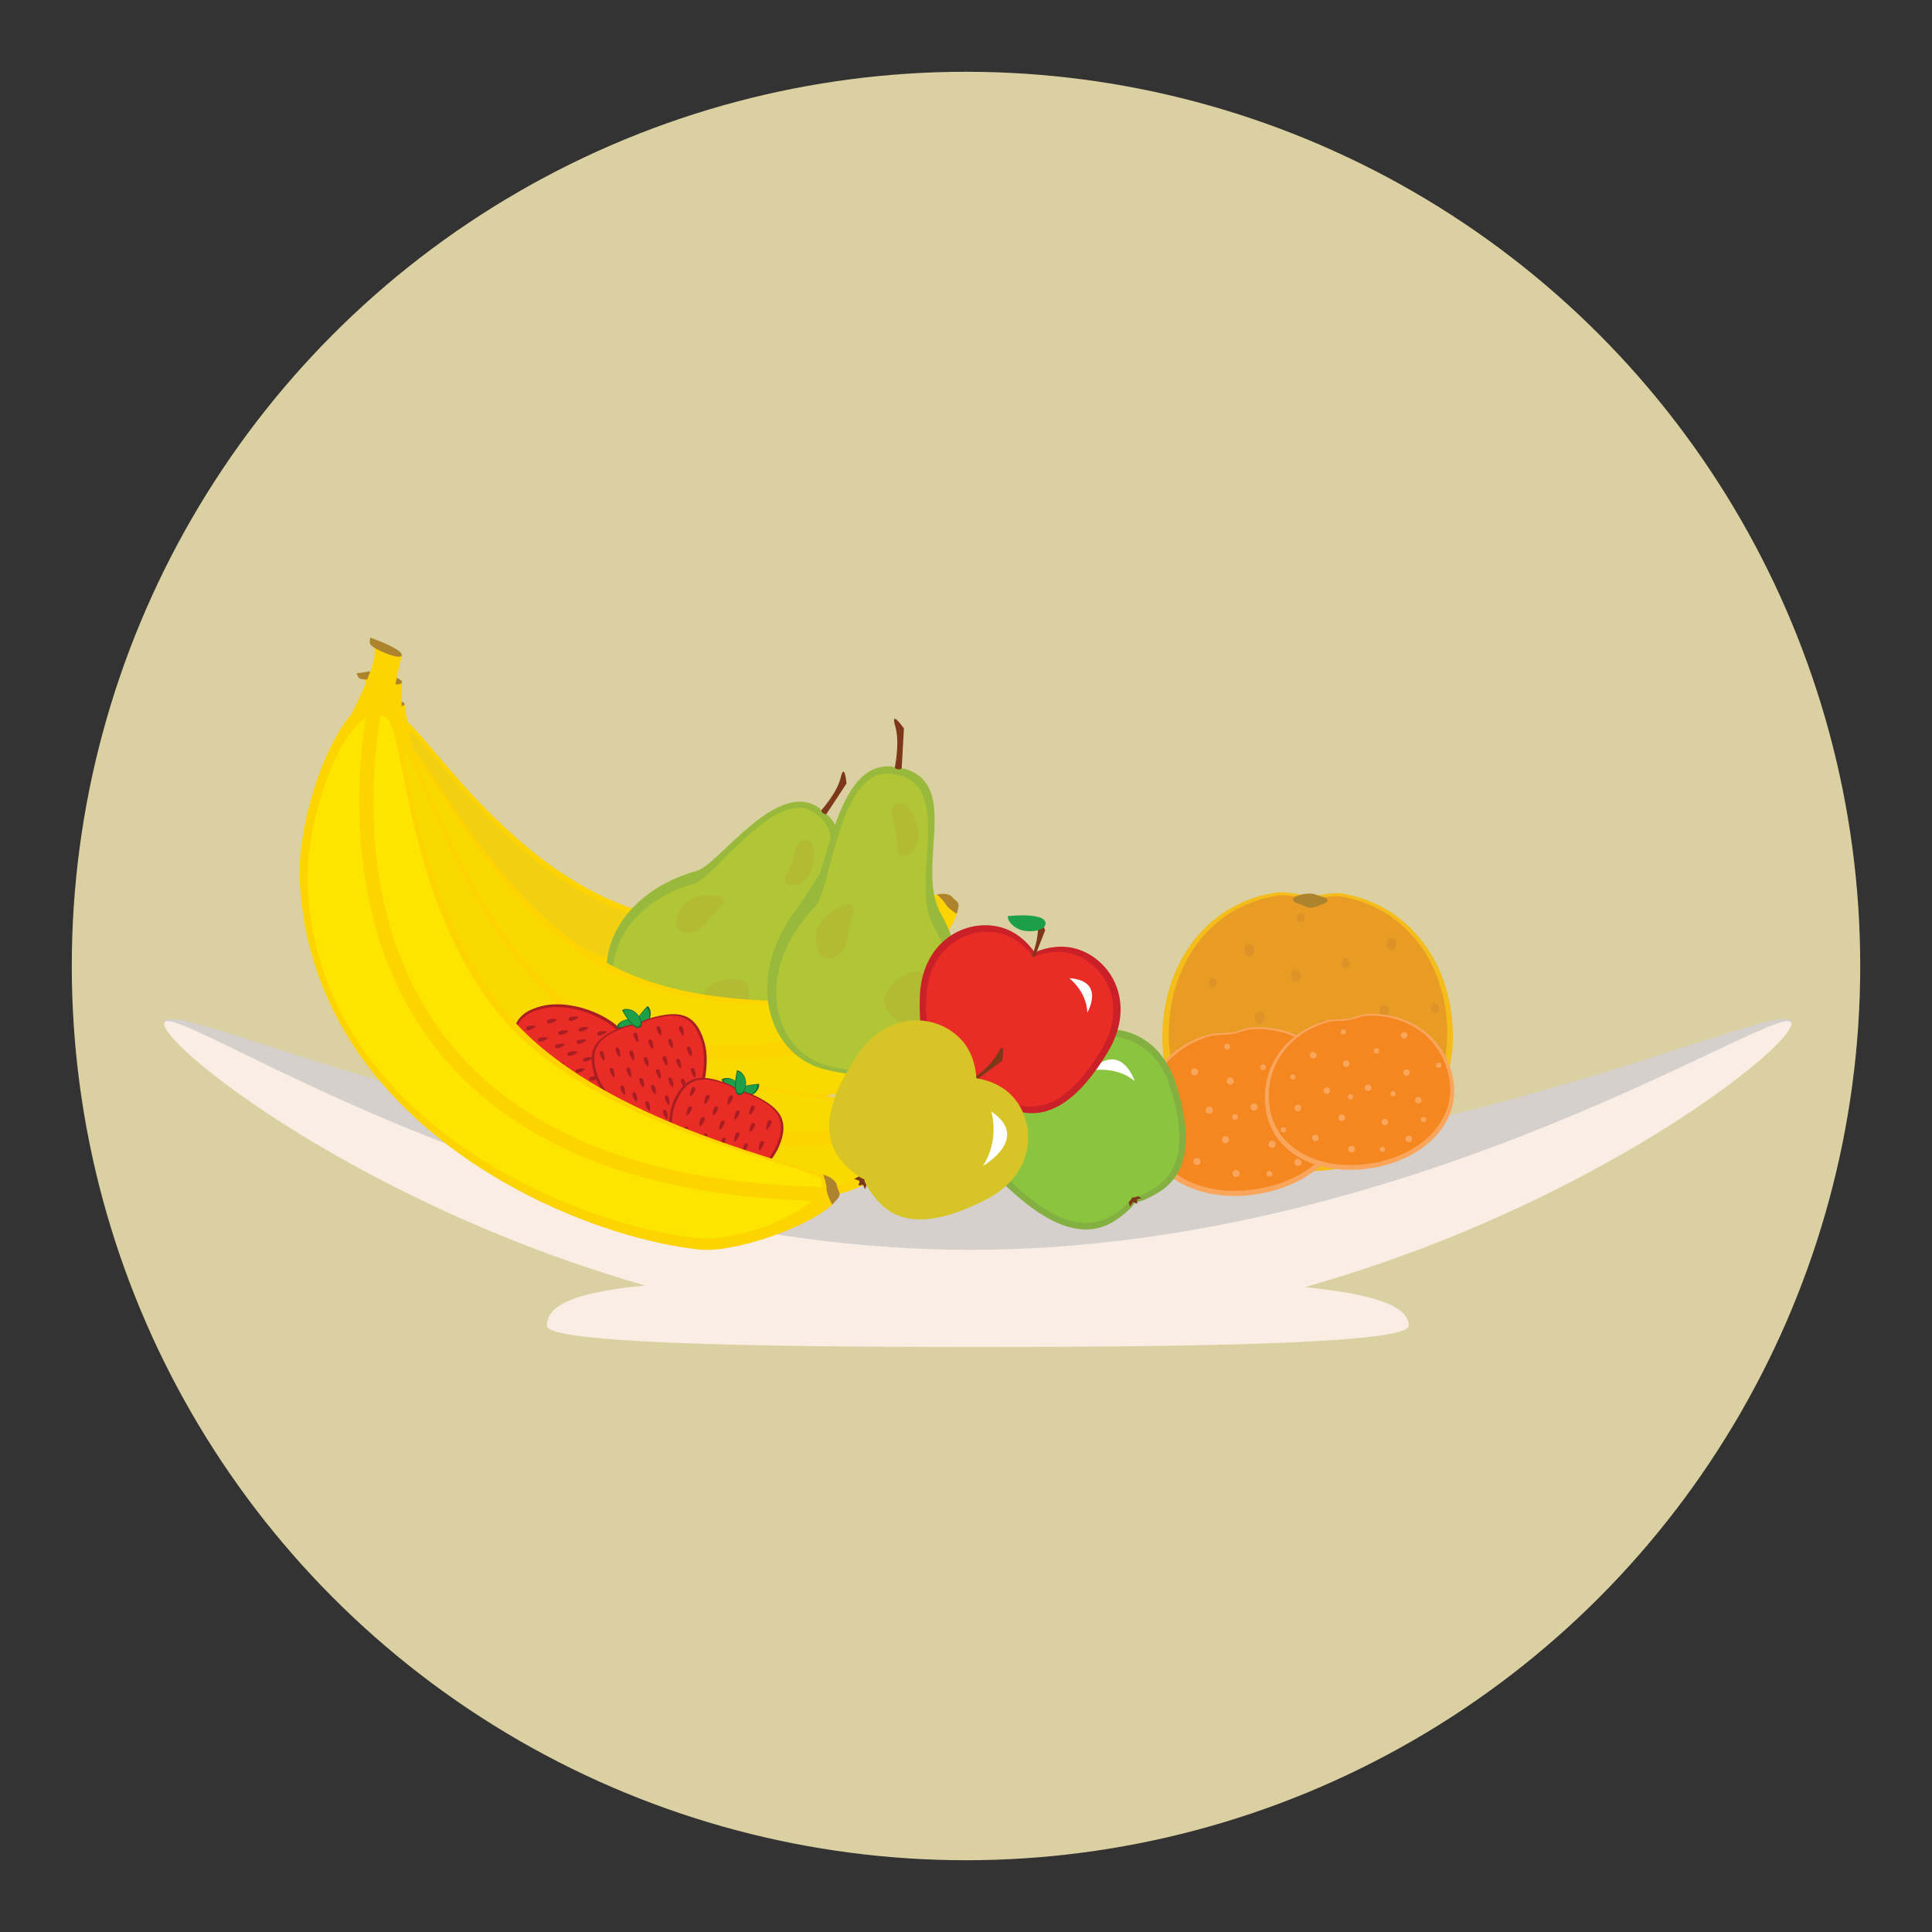 <?xml version="1.0" encoding="utf-8"?>
<!-- Generator: Adobe Illustrator 16.0.0, SVG Export Plug-In . SVG Version: 6.00 Build 0)  -->
<!DOCTYPE svg PUBLIC "-//W3C//DTD SVG 1.1//EN" "http://www.w3.org/Graphics/SVG/1.1/DTD/svg11.dtd">
<svg version="1.1" id="Layer_1" xmlns="http://www.w3.org/2000/svg" xmlns:xlink="http://www.w3.org/1999/xlink" x="0px" y="0px"
	 width="136.833px" height="136.833px" viewBox="0 0 136.833 136.833" style="enable-background:new 0 0 136.833 136.833;"
	 xml:space="preserve">
<rect x="0" y="0" width="136.833" height="136.833" fill="#333333" stroke="none"/>
<style type="text/css">
<![CDATA[
	.st0{fill:#7A430B;}
	.st1{fill:#AA9A83;}
	.st2{fill:#AC4736;}
	.st3{fill:#499544;}
	.st4{fill:#7D3719;}
	.st5{fill:#AD842D;}
	.st6{fill:#AE8032;}
	.st7{fill:#AF5E27;}
	.st8{fill:#E0A925;}
	.st9{fill:#E0E0E0;}
	.st10{fill:#E1544A;}
	.st11{fill:#E1B623;}
	.st12{fill:#E37926;}
	.st13{fill:#E3DFC6;}
	.st14{fill:#E3E4E5;}
	.st15{fill:#E48225;}
	.st16{fill:#E4C88F;}
	.st17{fill:#E54526;}
	.st18{fill:#E55126;}
	.st19{fill:#4ABC96;}
	.st20{fill:#E5DBCF;}
	.st21{fill:#184166;}
	.st22{fill:#196935;}
	.st23{fill:#4D8741;}
	.st24{fill:#E89C23;}
	.st25{fill:#E8DADD;}
	.st26{fill:#E8EAEB;}
	.st27{fill:#E92C25;}
	.st28{fill:#E9683B;}
	.st29{fill:#E98F23;}
	.st30{fill:#E99323;}
	.st31{fill:#E9B14D;}
	.st32{fill:#E9D8CB;}
	.st33{fill:#E9EEEE;}
	.st34{fill:#B1C635;}
	.st35{fill:#B21F24;}
	.st36{opacity:0.25;}
	.st37{fill:#83B041;}
	.st38{fill:#846A35;}
	.st39{fill:#B3BB35;}
	.st40{fill:#85983A;}
	.st41{fill:#864F4F;}
	.st42{fill:#EA9F3C;}
	.st43{fill:#EAAE7A;}
	.st44{fill:#EAD760;}
	.st45{fill:#B73535;}
	.st46{fill:#B7567D;}
	.st47{fill:#B79051;}
	.st48{fill:#EB7623;}
	.st49{fill:#EB8123;}
	.st50{fill:#EB9682;}
	.st51{fill:#EB9C22;}
	.st52{fill:#1D9E49;}
	.st53{fill:#B88B3B;}
	.st54{fill:#B88C33;}
	.st55{fill:#EC1C24;}
	.st56{fill:#EC2224;}
	.st57{fill:#ECDE7A;}
	.st58{fill:#EDC92C;}
	.st59{fill:#EDEDED;}
	.st60{fill:#EEB760;}
	.st61{fill:#EEE26F;}
	.st62{fill:#EFCF8A;}
	.st63{fill:#EFCFA7;}
	.st64{fill:#EFEFEF;}
	.st65{fill:#EFF2F1;}
	.st66{fill:#543D18;}
	.st67{fill:#568D4D;}
	.st68{fill:#8B5122;}
	.st69{fill:#8BC53F;}
	.st70{fill:#BB6828;}
	.st71{fill:#BB9E70;}
	.st72{fill:#BDDA83;}
	.st73{fill:#BE6328;}
	.st74{fill:#8F8547;}
	.st75{fill:#F0A91E;}
	.st76{fill:#F0B234;}
	.st77{fill:#F1CE6A;}
	.st78{fill:#F1CF13;}
	.st79{fill:#F1E2A3;}
	.st80{fill:#F2BA2C;}
	.st81{fill:#F2CF3B;}
	.st82{fill:#F2E78A;}
	.st83{fill:#F2ECC6;}
	.st84{fill:#F37C2A;}
	.st85{fill:#F3B022;}
	.st86{fill:#F3C121;}
	.st87{fill:#F3C480;}
	.st88{fill:#F3E4CE;}
	.st89{fill:#F4BD1C;}
	.st90{fill:#F4CE9D;}
	.st91{fill:#264E6E;}
	.st92{fill:#F58721;}
	.st93{fill:#F5D1AF;}
	.st94{fill:#F5E11C;}
	.st95{fill:#F69220;}
	.st96{fill:#F6E6E8;}
	.st97{fill:#5C2A2A;}
	.st98{fill:#F7991F;}
	.st99{fill:#F7CC55;}
	.st100{fill:#F7E8DD;}
	.st101{fill:#F8DA02;}
	.st102{fill:#F8E37F;}
	.st103{fill:#F8F0E9;}
	.st104{fill:#F9A65C;}
	.st105{fill:#F9C74F;}
	.st106{fill:#F9C900;}
	.st107{fill:#F9CE82;}
	.st108{fill:#F9ECE0;}
	.st109{fill:#F9ECE4;}
	.st110{fill:#F9EDE4;}
	.st111{clip-path:url(#SVGID_2_);}
	.st112{clip-path:url(#SVGID_4_);}
	.st113{clip-path:url(#SVGID_6_);}
	.st114{clip-path:url(#SVGID_8_);}
	.st115{fill:#C13B3B;}
	.st116{fill:#C16028;}
	.st117{fill:#925A25;}
	.st118{fill:#C35328;}
	.st119{fill:#C42126;}
	.st120{fill:#952E25;}
	.st121{fill:#C4BEBA;}
	.st122{fill:#95C83D;}
	.st123{fill:#C6C3C2;}
	.st124{fill:#2CAEA1;}
	.st125{fill:#989897;}
	.st126{fill:#99B93C;}
	.st127{fill:#C9C9C9;}
	.st128{fill:#FDD300;}
	.st129{fill:#FDD600;}
	.st130{fill:#FDD842;}
	.st131{fill:#FDE500;}
	.st132{opacity:0.5;}
	.st133{opacity:0.6;}
	.st134{opacity:0.8;}
	.st135{fill:#FFDD4D;}
	.st136{fill:#FFEFAE;}
	.st137{fill:#FFFBF8;}
	.st138{fill:#FFFFFF;}
	.st139{fill:#CA2027;}
	.st140{fill:#CB7129;}
	.st141{fill:#CC3828;}
	.st142{fill:#9E4F23;}
	.st143{fill:#CECFD0;}
	.st144{fill:#CF4827;}
	.st145{fill:#39617D;}
	.st146{fill:#D1BAC0;}
	.st147{fill:#034F6D;}
	.st148{fill:#D2AE73;}
	.st149{fill:#D2B676;}
	.st150{fill:#D62127;}
	.st151{fill:#D62427;}
	.st152{fill:#D6AC60;}
	.st153{fill:#D6D0CC;}
	.st154{fill:#D7C527;}
	.st155{fill:#D7D7D7;}
	.st156{fill:#702313;}
	.st157{clip-path:url(#SVGID_10_);}
	.st158{clip-path:url(#SVGID_12_);}
	.st159{clip-path:url(#SVGID_14_);}
	.st160{clip-path:url(#SVGID_16_);}
	.st161{fill:#A31E22;}
	.st162{fill:#A46A28;}
	.st163{fill:#76692A;}
	.st164{fill:#DA1F26;}
	.st165{fill:#DB2F2C;}
	.st166{fill:#DBD0A1;}
	.st167{fill:#DBDDDC;}
	.st168{fill:#A81E22;}
	.st169{fill:#796027;}
	.st170{fill:#DC965F;}
	.st171{fill:#DD9328;}
	.st172{fill:#DD9454;}
	.st173{fill:#DDC97D;}
	.st174{fill:#DDDFE0;}
	.st175{fill:#DDE077;}
	.st176{fill:#DFE0E1;}
]]>
</style>
<g>
	<g>
		<g>
			<g>
				<g>
					<g>
						<circle class="st166" cx="68.417" cy="68.417" r="63.333"/>
					</g>
				</g>
			</g>
		</g>
	</g>
	<g>
		<g>
			<g>
				<g>
					<path class="st153" d="M126.876,72.421c0,2.272-25.8,19.145-57.623,19.145c-31.825,0-57.624-16.872-57.624-19.145
						c0-2.273,25.799,10.914,57.624,10.914C101.077,83.335,126.876,70.148,126.876,72.421z"/>
				</g>
			</g>
			<g>
				<g>
					<path class="st110" d="M126.876,72.519c0,2.273-25.8,21.953-57.623,21.953c-31.825,0-57.624-19.68-57.624-21.953
						S36.93,88.517,68.754,88.517S126.876,70.246,126.876,72.519z"/>
				</g>
			</g>
			<g>
				<g>
					<path class="st110" d="M38.737,93.898c0-3.014,8.174-3.443,30.557-3.443s30.476,0.861,30.476,3.443
						c0,1.203-13.663,1.506-30.516,1.506C52.399,95.404,38.737,95.101,38.737,93.898z"/>
				</g>
			</g>
		</g>
		<g>
			<g>
				<g>
					<path class="st89" d="M102.898,73.666c-0.116,5.709-4.801,9.397-10.484,9.282c-5.683-0.116-10.21-3.993-10.096-9.702
						c0.106-5.16,3.247-9.375,8.183-10.049c0.525-0.072,1.809,0.229,2.357,0.239c0.484,0.009,1.633-0.249,2.101-0.175
						C99.95,64.062,103.004,68.445,102.898,73.666z"/>
				</g>
			</g>
			<g>
				<g>
					<path class="st24" d="M102.497,73.447c-0.111,5.469-4.601,9.006-10.046,8.895s-9.787-3.826-9.675-9.298
						c0.102-4.944,3.111-8.983,7.84-9.63c0.504-0.067,1.735,0.22,2.259,0.23c0.466,0.01,1.566-0.239,2.013-0.168
						C99.67,64.246,102.597,68.443,102.497,73.447z"/>
				</g>
			</g>
			<g>
				<g>
					<g>
						
							<ellipse transform="matrix(1 0.019 -0.019 1 1.305 -1.788)" class="st171" cx="95.291" cy="68.177" rx="0.284" ry="0.336"/>
					</g>
				</g>
				<g>
					<g>
						<path class="st171" d="M98.41,71.613c-0.005,0.229-0.169,0.416-0.364,0.412c-0.194-0.004-0.35-0.195-0.346-0.428
							c0.006-0.233,0.168-0.418,0.363-0.414C98.259,71.187,98.414,71.378,98.41,71.613z"/>
					</g>
				</g>
				<g>
					<g>
						
							<ellipse transform="matrix(1 0.018 -0.018 1 1.412 -1.55)" class="st171" cx="87.043" cy="77.851" rx="0.354" ry="0.421"/>
					</g>
				</g>
				<g>
					<g>
						
							<ellipse transform="matrix(1 0.019 -0.019 1 1.407 -1.706)" class="st171" cx="89.201" cy="72.098" rx="0.355" ry="0.421"/>
					</g>
				</g>
				<g>
					<g>
						<path class="st171" d="M95.118,77.41c-0.005,0.231-0.167,0.417-0.363,0.412c-0.195-0.004-0.35-0.195-0.344-0.426
							c0.004-0.234,0.166-0.418,0.361-0.416C94.968,76.984,95.124,77.176,95.118,77.41z"/>
					</g>
				</g>
				<g>
					<g>
						
							<ellipse transform="matrix(1 0.019 -0.019 1 1.416 -1.79)" class="st171" cx="93.669" cy="72.661" rx="0.355" ry="0.421"/>
					</g>
				</g>
				<g>
					<g>
						
							<ellipse transform="matrix(1 0.022 -0.022 1 1.504 -1.933)" class="st171" cx="88.449" cy="67.296" rx="0.355" ry="0.42"/>
					</g>
				</g>
				<g>
					<g>
						<path class="st171" d="M86.124,73.654c-0.006,0.229-0.168,0.416-0.364,0.412c-0.194-0.004-0.35-0.195-0.345-0.426
							c0.004-0.234,0.166-0.42,0.362-0.417C85.972,73.229,86.127,73.419,86.124,73.654z"/>
					</g>
				</g>
				<g>
					<g>
						
							<ellipse transform="matrix(1 0.022 -0.022 1 1.694 -1.97)" class="st171" cx="90.259" cy="75.894" rx="0.355" ry="0.421"/>
					</g>
				</g>
				<g>
					<g>
						
							<ellipse transform="matrix(1 0.022 -0.022 1 1.789 -1.981)" class="st171" cx="90.683" cy="80.083" rx="0.354" ry="0.419"/>
					</g>
				</g>
				<g>
					<g>
						<path class="st171" d="M92.155,69.124c-0.006,0.231-0.169,0.416-0.365,0.413c-0.194-0.004-0.35-0.197-0.344-0.427
							c0.003-0.233,0.166-0.42,0.361-0.415C92.003,68.699,92.159,68.891,92.155,69.124z"/>
					</g>
				</g>
				<g>
					<g>
						
							<ellipse transform="matrix(1 0.022 -0.022 1 1.69 -2.164)" class="st171" cx="98.772" cy="75.394" rx="0.354" ry="0.42"/>
					</g>
				</g>
				<g>
					<g>
						<path class="st171" d="M97.331,80.083c-0.004,0.23-0.168,0.416-0.364,0.412c-0.194-0.002-0.35-0.196-0.345-0.426
							c0.004-0.234,0.168-0.418,0.363-0.416C97.18,79.658,97.334,79.851,97.331,80.083z"/>
					</g>
				</g>
				<g>
					<g>
						
							<ellipse transform="matrix(1 0.021 -0.021 1 1.401 -2.021)" class="st171" cx="98.548" cy="66.828" rx="0.355" ry="0.421"/>
					</g>
				</g>
				<g>
					<g>
						
							<ellipse transform="matrix(1 0.021 -0.021 1 1.533 -1.873)" class="st171" cx="91.613" cy="73.427" rx="0.284" ry="0.337"/>
					</g>
				</g>
				<g>
					<g>
						
							<ellipse transform="matrix(1 0.022 -0.022 1 1.578 -1.903)" class="st171" cx="85.851" cy="69.602" rx="0.284" ry="0.336"/>
					</g>
				</g>
				<g>
					<g>
						
							<ellipse transform="matrix(1 0.021 -0.021 1 1.689 -1.923)" class="st171" cx="93.955" cy="80.823" rx="0.284" ry="0.337"/>
					</g>
				</g>
				<g>
					<g>
						
							<ellipse transform="matrix(1 0.021 -0.021 1 1.634 -2.03)" class="st171" cx="98.946" cy="77.958" rx="0.283" ry="0.336"/>
					</g>
				</g>
				<g>
					<g>
						<path class="st171" d="M96.477,73.999c-0.004,0.186-0.135,0.333-0.291,0.329c-0.156,0-0.281-0.156-0.277-0.34
							c0.005-0.188,0.135-0.336,0.291-0.332C96.356,73.658,96.481,73.812,96.477,73.999z"/>
					</g>
				</g>
				<g>
					<g>
						
							<ellipse transform="matrix(1 0.019 -0.019 1 1.367 -1.908)" class="st171" cx="101.63" cy="71.406" rx="0.284" ry="0.336"/>
					</g>
				</g>
				<g>
					<g>
						
							<ellipse transform="matrix(1 0.021 -0.021 1 1.589 -1.714)" class="st171" cx="83.791" cy="76.099" rx="0.284" ry="0.337"/>
					</g>
				</g>
				<g>
					<g>
						<path class="st171" d="M92.409,65.017c-0.004,0.186-0.134,0.334-0.291,0.33c-0.156-0.003-0.281-0.157-0.277-0.341
							c0.004-0.188,0.135-0.335,0.291-0.333C92.288,64.676,92.411,64.831,92.409,65.017z"/>
					</g>
				</g>
			</g>
			<g>
				<g>
					<path class="st5" d="M94.02,63.768c-0.004,0.162-0.298,0.249-0.559,0.345c-0.215,0.076-0.367,0.176-0.673,0.168
						c-0.251-0.004-0.425-0.15-0.618-0.213c-0.322-0.104-0.591-0.164-0.586-0.351c0.002-0.173,0.201-0.232,0.488-0.327
						c0.209-0.068,0.47-0.107,0.753-0.102c0.253,0.006,0.426,0.103,0.62,0.164C93.768,63.556,94.024,63.583,94.02,63.768z"/>
				</g>
			</g>
		</g>
		<g>
			<g>
				<g>
					<path class="st104" d="M95.348,77.848c0.538,3.35-2.32,6.087-6.285,6.724c-3.965,0.638-7.536-1.066-8.075-4.417
						c-0.485-3.028,1.241-5.88,4.601-6.886c0.359-0.107,1.283-0.092,1.666-0.152c0.338-0.056,1.109-0.349,1.443-0.363
						C92.256,72.603,94.856,74.785,95.348,77.848z"/>
				</g>
			</g>
			<g>
				<g>
					<path class="st92" d="M95.045,77.771c0.516,3.209-2.223,5.832-6.023,6.442s-7.222-1.021-7.738-4.233
						c-0.466-2.9,1.189-5.635,4.409-6.599c0.343-0.103,1.23-0.087,1.596-0.146c0.325-0.053,1.063-0.334,1.382-0.348
						C92.082,72.744,94.574,74.833,95.045,77.771z"/>
				</g>
			</g>
			<g>
				<g>
					<circle class="st104" cx="89.461" cy="75.585" r="0.2"/>
				</g>
			</g>
			<g>
				<g>
					<circle class="st104" cx="91.756" cy="77.244" r="0.251"/>
				</g>
			</g>
			<g>
				<g>
					<circle class="st104" cx="84.773" cy="82.261" r="0.25"/>
				</g>
			</g>
			<g>
				<g>
					<circle class="st104" cx="85.651" cy="78.631" r="0.25"/>
				</g>
			</g>
			<g>
				<g>
					<circle class="st104" cx="90.095" cy="81.04" r="0.25"/>
				</g>
			</g>
			<g>
				<g>
					<circle class="st104" cx="88.819" cy="78.406" r="0.251"/>
				</g>
			</g>
			<g>
				<g>
					<circle class="st104" cx="84.607" cy="75.918" r="0.25"/>
				</g>
			</g>
			<g>
				<g>
					<circle class="st104" cx="83.431" cy="79.961" r="0.251"/>
				</g>
			</g>
			<g>
				<g>
					<circle class="st104" cx="86.798" cy="80.718" r="0.25"/>
				</g>
			</g>
			<g>
				<g>
					<circle class="st104" cx="87.547" cy="83.113" r="0.25"/>
				</g>
			</g>
			<g>
				<g>
					<circle class="st104" cx="87.134" cy="76.567" r="0.25"/>
				</g>
			</g>
			<g>
				<g>
					<circle class="st104" cx="92.666" cy="79.37" r="0.25"/>
				</g>
			</g>
			<g>
				<g>
					<circle class="st104" cx="91.924" cy="82.329" r="0.251"/>
				</g>
			</g>
			<g>
				<g>
					<circle class="st104" cx="91.582" cy="74.392" r="0.25"/>
				</g>
			</g>
			<g>
				<g>
					<circle class="st104" cx="87.473" cy="79.108" r="0.2"/>
				</g>
			</g>
			<g>
				<g>
					<circle class="st104" cx="83.049" cy="77.588" r="0.2"/>
				</g>
			</g>
			<g>
				<g>
					<circle class="st104" cx="89.905" cy="83.139" r="0.2"/>
				</g>
			</g>
			<g>
				<g>
					<circle class="st104" cx="93.065" cy="80.847" r="0.2"/>
				</g>
			</g>
			<g>
				<g>
					<circle class="st104" cx="90.72" cy="78.871" r="0.2"/>
				</g>
			</g>
			<g>
				<g>
					<circle class="st104" cx="94.222" cy="76.686" r="0.201"/>
				</g>
			</g>
			<g>
				<g>
					<circle class="st104" cx="82.322" cy="81.64" r="0.201"/>
				</g>
			</g>
			<g>
				<g>
					<circle class="st104" cx="86.916" cy="74.128" r="0.201"/>
				</g>
			</g>
		</g>
		<g>
			<g>
				<g>
					<path class="st104" d="M102.934,76.519c0.498,3.098-2.145,5.626-5.809,6.215c-3.664,0.59-6.965-0.986-7.463-4.082
						c-0.449-2.799,1.147-5.434,4.252-6.365c0.332-0.098,1.187-0.082,1.539-0.139c0.313-0.053,1.025-0.322,1.334-0.336
						C100.075,71.673,102.478,73.689,102.934,76.519z"/>
				</g>
			</g>
			<g>
				<g>
					<path class="st92" d="M102.655,76.449c0.476,2.965-2.056,5.391-5.567,5.954c-3.512,0.564-6.675-0.944-7.15-3.911
						c-0.431-2.683,1.099-5.208,4.075-6.1c0.315-0.094,1.136-0.08,1.474-0.135c0.301-0.047,0.983-0.309,1.277-0.32
						C99.915,71.804,102.218,73.734,102.655,76.449z"/>
				</g>
			</g>
			<g>
				<g>
					<circle class="st104" cx="97.494" cy="74.429" r="0.185"/>
				</g>
			</g>
			<g>
				<g>
					<circle class="st104" cx="99.614" cy="75.962" r="0.231"/>
				</g>
			</g>
			<g>
				<g>
					<circle class="st104" cx="93.162" cy="80.598" r="0.23"/>
				</g>
			</g>
			<g>
				<g>
					<circle class="st104" cx="93.973" cy="77.244" r="0.231"/>
				</g>
			</g>
			<g>
				<g>
					<circle class="st104" cx="98.079" cy="79.47" r="0.231"/>
				</g>
			</g>
			<g>
				<g>
					<path class="st104" d="M97.129,77c0.02,0.125-0.066,0.244-0.193,0.265c-0.125,0.02-0.244-0.067-0.266-0.19
						c-0.019-0.129,0.066-0.247,0.193-0.267C96.99,76.787,97.108,76.873,97.129,77z"/>
				</g>
			</g>
			<g>
				<g>
					<circle class="st104" cx="93.008" cy="74.737" r="0.231"/>
				</g>
			</g>
			<g>
				<g>
					<circle class="st104" cx="91.92" cy="78.473" r="0.231"/>
				</g>
			</g>
			<g>
				<g>
					<circle class="st104" cx="95.034" cy="79.172" r="0.231"/>
				</g>
			</g>
			<g>
				<g>
					<circle class="st104" cx="95.725" cy="81.386" r="0.231"/>
				</g>
			</g>
			<g>
				<g>
					<circle class="st104" cx="95.344" cy="75.336" r="0.231"/>
				</g>
			</g>
			<g>
				<g>
					<circle class="st104" cx="100.455" cy="77.926" r="0.231"/>
				</g>
			</g>
			<g>
				<g>
					<circle class="st104" cx="99.77" cy="80.661" r="0.231"/>
				</g>
			</g>
			<g>
				<g>
					<circle class="st104" cx="99.453" cy="73.327" r="0.231"/>
				</g>
			</g>
			<g>
				<g>
					<circle class="st104" cx="95.656" cy="77.685" r="0.185"/>
				</g>
			</g>
			<g>
				<g>
					<circle class="st104" cx="91.568" cy="76.28" r="0.185"/>
				</g>
			</g>
			<g>
				<g>
					<circle class="st104" cx="97.904" cy="81.41" r="0.185"/>
				</g>
			</g>
			<g>
				<g>
					<circle class="st104" cx="100.825" cy="79.291" r="0.185"/>
				</g>
			</g>
			<g>
				<g>
					<circle class="st104" cx="98.657" cy="77.465" r="0.186"/>
				</g>
			</g>
			<g>
				<g>
					<circle class="st104" cx="101.893" cy="75.445" r="0.186"/>
				</g>
			</g>
			<g>
				<g>
					<circle class="st104" cx="90.895" cy="80.023" r="0.186"/>
				</g>
			</g>
			<g>
				<g>
					<circle class="st104" cx="95.141" cy="73.082" r="0.185"/>
				</g>
			</g>
		</g>
		<g>
			<g>
				<g>
					<g>
						<path class="st128" d="M28.15,50.659c1.424,0.081,7.161,10.319,16.405,13.603c7.609,2.705,18.256-0.264,21.852-0.91
							c0.682-0.122,0.883,0.053,0.988,0.15c0.326,0.299,0.572,0.602,0.371,1.227c-0.623,1.951-3.807,5.371-5.823,6.225
							c-7.486,3.18-25.035,5.268-33.077-7.493C26.198,59.226,25.303,50.492,28.15,50.659z"/>
					</g>
				</g>
				<g>
					<g>
						<path class="st128" d="M26.581,53.361c0,0-0.039-4.527-0.778-5.219c-0.74-0.691,1.726-0.436,1.726-0.436
							s0.97,3.584,1.58,4.305C29.717,52.733,26.581,53.361,26.581,53.361z"/>
					</g>
				</g>
				<g>
					<g>
						<path class="st78" d="M28.592,51.583c1.365,0.08,6.862,9.891,15.719,13.037c8.676,3.082,21.464-1.525,22.107-0.934
							c1.287,1.183-2.461,5.883-5.014,6.965c-7.173,3.045-24.193,4.998-31.899-7.229C26.949,59.365,25.864,51.425,28.592,51.583z"/>
					</g>
				</g>
				<g>
					<g>
						<path class="st5" d="M25.254,47.692c0,0,2.154-0.374,2.274,0.015c0.102,0.326-1.882,0.563-2.1,0.317
							C25.35,47.935,25.296,47.8,25.254,47.692z"/>
					</g>
				</g>
				<g>
					<g>
						<path class="st5" d="M66.357,63.355c0.658-0.131,0.954,0.028,1.112,0.213c0.236,0.274,0.464,0.264,0.412,0.66
							c-0.018,0.148-0.08,0.325-0.115,0.5c0,0-0.625-0.377-0.791-0.693C66.83,63.759,66.357,63.355,66.357,63.355z"/>
					</g>
				</g>
			</g>
			<g>
				<g>
					<path class="st128" d="M49.75,69.898c-3.076,0-5.954-0.576-8.621-1.731c-10.557-4.571-14.021-16.814-14.055-16.938l0.964-0.265
						c0.033,0.119,3.38,11.912,13.495,16.287c6.926,2.997,15.391,1.896,25.163-3.265l0.467,0.884
						C60.823,68.219,54.999,69.898,49.75,69.898z"/>
				</g>
			</g>
		</g>
		<g>
			<g>
				<g>
					<path class="st4" d="M58.069,57.498c0,0,1.198-1.275,1.474-2.428c0.276-1.151,0.411,0.424,0.411,0.424L58.44,57.79
						L58.069,57.498z"/>
				</g>
			</g>
			<g>
				<g>
					<path class="st126" d="M55.991,67.067c-0.035,5.137-4.077,8.494-7.572,7.497c-1.881-0.537-3.28-1.794-4.054-2.551
						c-2.913-2.852-1.317-8.561,4.993-10.34c1.547-0.436,5.67-6.566,8.656-4.453c0.123,0.086,0.163,0.279,0.27,0.367
						c0.104,0.089,0.271,0.07,0.358,0.16C61.375,60.511,56.013,63.708,55.991,67.067z"/>
				</g>
			</g>
			<g>
				<g>
					<path class="st34" d="M55.183,67.455c-0.032,4.641-3.685,7.677-6.843,6.773c-1.698-0.484-2.964-1.619-3.662-2.305
						c-2.633-2.576-1.191-7.734,4.512-9.345c1.398-0.394,5.79-6.927,8.487-5.018C61.358,60.167,55.206,64.225,55.183,67.455z"/>
				</g>
			</g>
			<g>
				<g>
					<path class="st39" d="M52.627,71.857c-0.488,0.732-1.332,1.031-1.881,0.662c-0.551-0.367-1.262-1.702-0.771-2.436
						c0.49-0.732,2.217-0.917,2.767-0.55C53.292,69.902,53.118,71.125,52.627,71.857z"/>
				</g>
			</g>
			<g>
				<g>
					<path class="st39" d="M50.073,65.271c-0.49,0.732-1.332,1.027-1.882,0.66s-0.321-1.074,0.169-1.807
						c0.488-0.733,2.217-0.918,2.767-0.551C51.675,63.943,50.563,64.538,50.073,65.271z"/>
				</g>
			</g>
			<g>
				<g>
					<path class="st39" d="M57.485,61.516c-0.268,0.841-0.996,1.358-1.626,1.155c-0.63-0.202-0.038-0.777,0.231-1.617
						s0.426-1.771,1.055-1.57C57.776,59.685,57.754,60.677,57.485,61.516z"/>
				</g>
			</g>
		</g>
		<g>
			<g>
				<g>
					<g>
						<path class="st128" d="M28.911,52.897c1.418,0.257,5.92,11.239,14.795,15.673c7.309,3.648,18.359,1.977,22.05,1.768
							c0.7-0.039,0.878,0.162,0.975,0.274c0.289,0.339,0.499,0.673,0.222,1.275c-0.867,1.884-3.982,4.581-6.113,5.19
							c-7.904,2.271-25.984,2.135-32.489-11.663C26.192,60.836,26.074,52.379,28.911,52.897z"/>
					</g>
				</g>
				<g>
					<g>
						<path class="st128" d="M27.002,55.416c0,0,0.518-4.551-0.14-5.334c-0.658-0.784,1.787-0.227,1.787-0.227
							s0.531,3.719,1.055,4.516C30.229,55.171,27.002,55.416,27.002,55.416z"/>
					</g>
				</g>
				<g>
					<g>
						<path class="st101" d="M29.241,53.878c1.359,0.248,5.672,10.771,14.178,15.02c8.33,4.159,21.734,1.105,22.307,1.779
							c1.148,1.346-3.193,5.603-5.89,6.377c-7.575,2.174-24.899,2.044-31.133-11.18C26.636,61.49,26.522,53.384,29.241,53.878z"/>
					</g>
				</g>
				<g>
					<g>
						<path class="st5" d="M26.368,49.562c0,0,2.208-0.109,2.282,0.293c0.028,0.157-0.388,0.24-0.861,0.258
							c-0.554,0.021-1.186-0.047-1.286-0.195C26.435,49.818,26.396,49.675,26.368,49.562z"/>
					</g>
				</g>
				<g>
					<g>
						<path class="st5" d="M65.705,70.337c0.677-0.051,0.953,0.145,1.091,0.35c0.203,0.303,0.434,0.319,0.332,0.714
							c-0.036,0.146-0.12,0.313-0.176,0.486c0,0-0.582-0.454-0.711-0.794C66.129,70.799,65.705,70.337,65.705,70.337z"/>
					</g>
				</g>
			</g>
			<g>
				<g>
					<path class="st128" d="M51.481,75.052c-4.385,0-8.291-0.997-11.689-2.99c-10.033-5.885-12.006-18.598-12.024-18.726
						l0.989-0.146c0.018,0.123,1.93,12.377,11.549,18.013c6.584,3.859,15.221,3.795,25.664-0.186l0.357,0.934
						C60.904,74.019,55.945,75.052,51.481,75.052z"/>
				</g>
			</g>
		</g>
		<g>
			<g>
				<g>
					<g>
						<path class="st128" d="M28.149,51.715c1.509,0.57,4.248,13.562,13.117,20.228c7.306,5.488,19.8,5.88,23.902,6.396
							c0.777,0.099,0.934,0.354,1.017,0.497c0.25,0.434,0.413,0.842-0.015,1.45c-1.332,1.896-5.304,4.233-7.77,4.477
							c-9.156,0.904-29.021-2.894-33.394-19.387C23.555,59.904,25.131,50.575,28.149,51.715z"/>
					</g>
				</g>
				<g>
					<g>
						<path class="st128" d="M25.542,54.103c0,0,1.488-4.901,0.922-5.896c-0.567-0.996,2.012,0.111,2.012,0.111
							s-0.165,4.197,0.25,5.184C29.141,54.486,25.542,54.103,25.542,54.103z"/>
					</g>
				</g>
				<g>
					<g>
						<path class="st101" d="M28.314,52.865c1.446,0.547,4.069,12.994,12.568,19.383c8.327,6.258,23.688,5.601,24.185,6.457
							c0.99,1.713-4.645,5.521-7.766,5.827c-8.772,0.865-27.809-2.772-31.998-18.577C23.913,60.711,25.422,51.771,28.314,52.865z"/>
					</g>
				</g>
				<g>
					<g>
						<path class="st5" d="M26.024,47.535c0,0,2.453,0.324,2.452,0.783c0,0.387-2.224-0.027-2.376-0.365
							C26.046,47.83,26.031,47.666,26.024,47.535z"/>
					</g>
				</g>
				<g>
					<g>
						<path class="st5" d="M65.114,78.327c0.754,0.081,1.02,0.353,1.129,0.605c0.163,0.374,0.412,0.438,0.223,0.853
							c-0.07,0.152-0.197,0.321-0.295,0.501c0,0-0.547-0.618-0.619-1.019C65.489,78.921,65.114,78.327,65.114,78.327z"/>
					</g>
				</g>
			</g>
			<g>
				<g>
					<path class="st128" d="M55.323,81.171c-7.854,0-14.229-2.079-19.029-6.22c-9.831-8.479-9.438-22.837-9.432-22.981l0.999,0.035
						c-0.005,0.14-0.375,14.034,9.092,22.195c6.479,5.584,16.008,7.262,28.325,4.987l0.182,0.982
						C61.848,80.838,58.467,81.171,55.323,81.171z"/>
				</g>
			</g>
		</g>
		<g>
			<g>
				<g>
					<path class="st22" d="M35.692,75.087c0.146-0.213,0.676-0.288,1.075-0.012c0.4,0.274,0.605,0.668,0.46,0.881
						C36.875,76.467,35.692,75.087,35.692,75.087z"/>
				</g>
			</g>
			<g>
				<g>
					<path class="st22" d="M37.088,77.375c-0.255-0.021-0.585-0.443-0.545-0.926c0.041-0.485,0.281-0.861,0.539-0.838
						C37.7,75.662,37.088,77.375,37.088,77.375z"/>
				</g>
			</g>
			<g>
				<g>
					<path class="st52" d="M35.815,75.156c0.127-0.184,0.59-0.251,0.939-0.011c0.35,0.243,0.529,0.587,0.402,0.772
						C36.848,76.364,35.815,75.156,35.815,75.156z"/>
				</g>
			</g>
			<g>
				<g>
					<path class="st52" d="M37.022,77.214c-0.223-0.018-0.511-0.387-0.477-0.811c0.036-0.422,0.246-0.75,0.471-0.73
						C37.556,75.718,37.022,77.214,37.022,77.214z"/>
				</g>
			</g>
			<g>
				<g>
					<g>
						<path class="st168" d="M38.375,71.253c2.315-0.579,5.781,0.966,6.175,2.643c0.287,1.227-1.89,4.66-4.205,5.24
							c-2.098,0.523-2.813-0.547-3.348-2.424c-0.016-0.056-0.057-0.545-0.145-0.893c-0.039-0.16-0.235-0.609-0.271-0.767
							C36.141,73.089,36.231,71.789,38.375,71.253z"/>
					</g>
				</g>
				<g>
					<g>
						<defs>
							<path id="SVGID_7_" d="M38.391,71.441c2.208-0.552,5.516,0.923,5.89,2.523c0.274,1.172-1.802,4.444-4.011,4.996
								c-2.002,0.502-2.684-0.518-3.195-2.311c-0.014-0.054-0.054-0.521-0.137-0.852c-0.037-0.152-0.225-0.582-0.258-0.73
								C36.259,73.194,36.345,71.952,38.391,71.441z"/>
						</defs>
						<clipPath id="SVGID_2_">
							<use xlink:href="#SVGID_7_"  style="overflow:visible;"/>
						</clipPath>
						<g class="st111">
							<rect x="36.259" y="70.889" class="st27" width="8.296" height="8.573"/>
						</g>
						<g class="st111">
							<circle class="st27" cx="40.574" cy="74.89" r="2.309"/>
						</g>
						<g class="st111">
							<circle class="st27" cx="40.574" cy="74.89" r="1.155"/>
						</g>
					</g>
				</g>
				<g>
					<g>
						<path class="st168" d="M38.692,77.248c0.201-0.053,0.476-0.035,0.487,0.021c0.009,0.043-0.218,0.199-0.419,0.25
							c-0.203,0.05-0.242-0.005-0.261-0.08C38.481,77.363,38.49,77.297,38.692,77.248z"/>
					</g>
				</g>
				<g>
					<g>
						<path class="st168" d="M40.1,77.748c0.201-0.051,0.475-0.037,0.486,0.023c0.008,0.041-0.217,0.197-0.42,0.248
							c-0.201,0.051-0.241-0.004-0.26-0.08C39.888,77.865,39.897,77.798,40.1,77.748z"/>
					</g>
				</g>
				<g>
					<g>
						<path class="st168" d="M38.868,78.384c0.201-0.051,0.475-0.035,0.487,0.023c0.008,0.043-0.217,0.197-0.42,0.248
							c-0.2,0.051-0.241-0.004-0.26-0.08C38.657,78.501,38.666,78.435,38.868,78.384z"/>
					</g>
				</g>
				<g>
					<g>
						<path class="st168" d="M37.719,75.914c0.202-0.051,0.477-0.035,0.488,0.023c0.008,0.043-0.219,0.199-0.419,0.25
							c-0.204,0.049-0.243-0.004-0.263-0.08C37.508,76.032,37.516,75.964,37.719,75.914z"/>
					</g>
				</g>
				<g>
					<g>
						<path class="st168" d="M38.967,76.279c0.203-0.051,0.476-0.037,0.487,0.023c0.009,0.041-0.217,0.197-0.419,0.248
							s-0.242-0.006-0.26-0.08C38.756,76.394,38.765,76.33,38.967,76.279z"/>
					</g>
				</g>
				<g>
					<g>
						<path class="st168" d="M40.152,76.563c0.202-0.05,0.475-0.035,0.487,0.022c0.009,0.043-0.217,0.201-0.419,0.25
							c-0.202,0.051-0.242-0.004-0.262-0.079C39.94,76.681,39.95,76.614,40.152,76.563z"/>
					</g>
				</g>
				<g>
					<g>
						<path class="st168" d="M39.487,75.295c0.201-0.05,0.475-0.034,0.488,0.022c0.008,0.043-0.219,0.198-0.422,0.249
							c-0.201,0.051-0.24-0.003-0.26-0.077C39.276,75.414,39.284,75.345,39.487,75.295z"/>
					</g>
				</g>
				<g>
					<g>
						<path class="st168" d="M38.303,73.493c0.201-0.05,0.475-0.036,0.486,0.022c0.01,0.043-0.217,0.199-0.418,0.25
							c-0.203,0.051-0.242-0.006-0.261-0.079C38.091,73.611,38.101,73.543,38.303,73.493z"/>
					</g>
				</g>
				<g>
					<g>
						<path class="st168" d="M37.44,72.671c0.203-0.051,0.477-0.036,0.487,0.023c0.009,0.042-0.216,0.199-0.419,0.25
							c-0.202,0.049-0.242-0.004-0.262-0.08C37.228,72.789,37.239,72.722,37.44,72.671z"/>
					</g>
				</g>
				<g>
					<g>
						<path class="st168" d="M39.506,73.951c0.2-0.051,0.475-0.035,0.485,0.022c0.01,0.043-0.217,0.198-0.419,0.251
							c-0.202,0.051-0.241-0.006-0.261-0.08C39.293,74.069,39.303,74.001,39.506,73.951z"/>
					</g>
				</g>
				<g>
					<g>
						<path class="st168" d="M41.398,77.068c0.202-0.051,0.476-0.035,0.487,0.021c0.008,0.045-0.217,0.201-0.42,0.253
							c-0.201,0.05-0.242-0.005-0.261-0.081C41.185,77.185,41.196,77.12,41.398,77.068z"/>
					</g>
				</g>
				<g>
					<g>
						<path class="st168" d="M41.926,76.255c0.202-0.051,0.475-0.038,0.488,0.021c0.008,0.041-0.219,0.199-0.42,0.25
							c-0.203,0.05-0.242-0.006-0.262-0.08C41.715,76.371,41.723,76.306,41.926,76.255z"/>
					</g>
				</g>
				<g>
					<g>
						<path class="st168" d="M40.948,75.701c0.201-0.051,0.476-0.036,0.488,0.022c0.008,0.044-0.219,0.198-0.42,0.249
							c-0.203,0.051-0.242-0.004-0.262-0.08C40.736,75.818,40.746,75.751,40.948,75.701z"/>
					</g>
				</g>
				<g>
					<g>
						<path class="st168" d="M42.619,75.38c0.202-0.051,0.476-0.035,0.487,0.022c0.01,0.042-0.217,0.198-0.419,0.249
							c-0.202,0.05-0.241-0.004-0.26-0.08C42.408,75.498,42.417,75.429,42.619,75.38z"/>
					</g>
				</g>
				<g>
					<g>
						<path class="st168" d="M43.301,74.166c0.202-0.051,0.475-0.035,0.486,0.022c0.01,0.043-0.217,0.198-0.419,0.249
							s-0.242-0.004-0.261-0.08C43.089,74.284,43.098,74.216,43.301,74.166z"/>
					</g>
				</g>
				<g>
					<g>
						<path class="st168" d="M41.487,74.897c0.201-0.05,0.474-0.035,0.486,0.022c0.01,0.043-0.217,0.2-0.419,0.25
							c-0.202,0.051-0.241-0.004-0.261-0.078C41.274,75.014,41.284,74.948,41.487,74.897z"/>
					</g>
				</g>
				<g>
					<g>
						<path class="st168" d="M42.288,73.982c0.201-0.05,0.477-0.037,0.487,0.022c0.009,0.042-0.217,0.198-0.42,0.249
							c-0.201,0.051-0.241-0.004-0.26-0.079S42.085,74.033,42.288,73.982z"/>
					</g>
				</g>
				<g>
					<g>
						<path class="st168" d="M40.397,74.486c0.203-0.051,0.476-0.034,0.487,0.021c0.009,0.044-0.218,0.201-0.42,0.252
							c-0.202,0.05-0.241-0.006-0.26-0.081C40.186,74.604,40.195,74.536,40.397,74.486z"/>
					</g>
				</g>
				<g>
					<g>
						<path class="st168" d="M41.046,73.642c0.202-0.051,0.475-0.035,0.486,0.023c0.01,0.042-0.218,0.199-0.419,0.249
							c-0.202,0.05-0.242-0.005-0.262-0.081C40.834,73.759,40.842,73.693,41.046,73.642z"/>
					</g>
				</g>
				<g>
					<g>
						<path class="st168" d="M41.18,72.766c0.203-0.05,0.476-0.034,0.488,0.022c0.008,0.043-0.217,0.199-0.419,0.251
							c-0.202,0.05-0.243-0.006-0.261-0.08C40.969,72.884,40.979,72.817,41.18,72.766z"/>
					</g>
				</g>
				<g>
					<g>
						<path class="st168" d="M42.492,73.052c0.202-0.051,0.476-0.035,0.487,0.023c0.009,0.043-0.217,0.199-0.42,0.249
							c-0.203,0.052-0.242-0.004-0.261-0.079C42.28,73.169,42.289,73.103,42.492,73.052z"/>
					</g>
				</g>
				<g>
					<g>
						<path class="st168" d="M40.462,72.016c0.202-0.049,0.476-0.034,0.488,0.024c0.009,0.041-0.218,0.199-0.42,0.25
							c-0.202,0.05-0.242-0.006-0.261-0.08C40.25,72.134,40.261,72.068,40.462,72.016z"/>
					</g>
				</g>
				<g>
					<g>
						<path class="st168" d="M38.94,72.196c0.201-0.051,0.475-0.035,0.487,0.022c0.009,0.043-0.218,0.199-0.42,0.25
							s-0.242-0.004-0.26-0.079C38.729,72.313,38.737,72.248,38.94,72.196z"/>
					</g>
				</g>
				<g>
					<g>
						<path class="st168" d="M39.749,73.005c0.203-0.051,0.475-0.035,0.488,0.023c0.008,0.043-0.218,0.199-0.42,0.248
							c-0.203,0.051-0.242-0.004-0.262-0.08C39.536,73.123,39.547,73.056,39.749,73.005z"/>
					</g>
				</g>
				<g>
					<g>
						<path class="st168" d="M38.266,74.886c0.201-0.051,0.475-0.035,0.486,0.021c0.01,0.044-0.216,0.199-0.42,0.25
							c-0.201,0.051-0.241-0.004-0.26-0.08C38.055,75.003,38.063,74.937,38.266,74.886z"/>
					</g>
				</g>
				<g>
					<g>
						<path class="st168" d="M37.35,74.255c0.201-0.051,0.475-0.037,0.486,0.021c0.01,0.043-0.217,0.201-0.418,0.25
							c-0.204,0.051-0.243-0.005-0.262-0.08C37.137,74.373,37.147,74.306,37.35,74.255z"/>
					</g>
				</g>
			</g>
			<g>
				<g>
					<path class="st22" d="M35.885,76.904c-0.162-0.199-0.084-0.729,0.295-1.035c0.378-0.305,0.815-0.387,0.977-0.188
						C37.545,76.164,35.885,76.904,35.885,76.904z"/>
				</g>
			</g>
			<g>
				<g>
					<path class="st52" d="M35.932,76.814c-0.141-0.174-0.072-0.638,0.26-0.904c0.329-0.266,0.711-0.34,0.852-0.166
						C37.383,76.167,35.932,76.814,35.932,76.814z"/>
				</g>
			</g>
		</g>
		<g>
			<g>
				<g>
					<path class="st22" d="M45.863,71.253c0.222,0.131,0.329,0.656,0.078,1.072c-0.25,0.416-0.632,0.645-0.852,0.512
						C44.559,72.519,45.863,71.253,45.863,71.253z"/>
				</g>
			</g>
			<g>
				<g>
					<path class="st22" d="M43.667,72.787c0.004-0.257,0.405-0.611,0.891-0.6c0.486,0.011,0.875,0.228,0.869,0.484
						C45.412,73.292,43.667,72.787,43.667,72.787z"/>
				</g>
			</g>
			<g>
				<g>
					<path class="st52" d="M45.801,71.379c0.193,0.115,0.287,0.573,0.068,0.937c-0.221,0.365-0.554,0.565-0.746,0.449
						C44.661,72.485,45.801,71.379,45.801,71.379z"/>
				</g>
			</g>
			<g>
				<g>
					<path class="st52" d="M43.82,72.71c0.005-0.225,0.356-0.535,0.78-0.525c0.426,0.011,0.766,0.2,0.76,0.424
						C45.347,73.152,43.82,72.71,43.82,72.71z"/>
				</g>
			</g>
			<g>
				<g>
					<g>
						<path class="st168" d="M49.855,73.698c0.718,2.274-0.614,5.828-2.264,6.323c-1.207,0.361-4.766-1.602-5.485-3.877
							c-0.651-2.063,0.373-2.842,2.215-3.49c0.055-0.02,0.541-0.092,0.881-0.199c0.158-0.048,0.596-0.271,0.75-0.316
							C47.886,71.579,49.188,71.59,49.855,73.698z"/>
					</g>
				</g>
				<g>
					<g>
						<defs>
							<path id="SVGID_9_" d="M49.667,73.724c0.686,2.172-0.587,5.561-2.159,6.033c-1.152,0.346-4.548-1.528-5.233-3.699
								c-0.622-1.967,0.355-2.711,2.112-3.33c0.053-0.017,0.518-0.085,0.842-0.188c0.151-0.048,0.566-0.26,0.715-0.303
								C47.788,71.704,49.033,71.714,49.667,73.724z"/>
						</defs>
						<clipPath id="SVGID_4_">
							<use xlink:href="#SVGID_9_"  style="overflow:visible;"/>
						</clipPath>
						<g class="st112">
							<rect x="41.653" y="71.704" class="st27" width="8.7" height="8.399"/>
						</g>
						<g class="st112">
							<circle class="st27" cx="46.357" cy="76.114" r="2.309"/>
						</g>
						<g class="st112">
							<circle class="st27" cx="46.357" cy="76.114" r="1.154"/>
						</g>
					</g>
				</g>
				<g>
					<g>
						<path class="st168" d="M43.891,74.378c0.063,0.199,0.064,0.473,0.006,0.488c-0.041,0.012-0.211-0.205-0.274-0.403
							c-0.063-0.2-0.009-0.241,0.063-0.265C43.762,74.174,43.828,74.179,43.891,74.378z"/>
					</g>
				</g>
				<g>
					<g>
						<path class="st168" d="M43.476,75.814c0.063,0.199,0.065,0.472,0.007,0.488c-0.041,0.011-0.21-0.205-0.273-0.404
							c-0.063-0.199-0.011-0.241,0.063-0.266C43.347,75.609,43.413,75.616,43.476,75.814z"/>
					</g>
				</g>
				<g>
					<g>
						<path class="st168" d="M42.766,74.625c0.063,0.197,0.064,0.472,0.007,0.488c-0.042,0.01-0.212-0.206-0.272-0.404
							c-0.064-0.2-0.012-0.242,0.063-0.266C42.636,74.421,42.704,74.424,42.766,74.625z"/>
					</g>
				</g>
				<g>
					<g>
						<path class="st168" d="M45.161,73.327c0.064,0.198,0.064,0.474,0.008,0.488c-0.042,0.011-0.212-0.206-0.275-0.403
							c-0.062-0.199-0.011-0.242,0.064-0.266C45.032,73.124,45.098,73.127,45.161,73.327z"/>
					</g>
				</g>
				<g>
					<g>
						<path class="st168" d="M44.874,74.595c0.063,0.199,0.065,0.473,0.008,0.486c-0.043,0.014-0.213-0.203-0.275-0.402
							c-0.062-0.198-0.009-0.242,0.065-0.266C44.745,74.39,44.811,74.396,44.874,74.595z"/>
					</g>
				</g>
				<g>
					<g>
						<path class="st168" d="M44.661,75.794c0.063,0.197,0.065,0.472,0.008,0.487c-0.042,0.013-0.211-0.204-0.273-0.402
							c-0.064-0.2-0.012-0.243,0.063-0.266C44.531,75.591,44.599,75.595,44.661,75.794z"/>
					</g>
				</g>
				<g>
					<g>
						<path class="st168" d="M45.887,75.053c0.063,0.198,0.063,0.472,0.007,0.487c-0.042,0.012-0.212-0.205-0.275-0.403
							c-0.062-0.198-0.011-0.241,0.063-0.265S45.825,74.855,45.887,75.053z"/>
					</g>
				</g>
				<g>
					<g>
						<path class="st168" d="M47.614,73.761c0.063,0.199,0.065,0.471,0.008,0.487c-0.043,0.013-0.213-0.203-0.275-0.403
							c-0.063-0.197-0.01-0.24,0.063-0.264C47.483,73.558,47.551,73.563,47.614,73.761z"/>
					</g>
				</g>
				<g>
					<g>
						<path class="st168" d="M48.381,72.851c0.063,0.198,0.064,0.471,0.008,0.487c-0.043,0.011-0.215-0.204-0.276-0.403
							s-0.01-0.242,0.063-0.266C48.25,72.646,48.318,72.652,48.381,72.851z"/>
					</g>
				</g>
				<g>
					<g>
						<path class="st168" d="M47.23,74.99c0.062,0.198,0.063,0.473,0.007,0.486c-0.042,0.014-0.211-0.203-0.275-0.402
							c-0.063-0.199-0.009-0.241,0.064-0.265C47.1,74.785,47.167,74.791,47.23,74.99z"/>
					</g>
				</g>
				<g>
					<g>
						<path class="st168" d="M44.233,77.068c0.063,0.199,0.064,0.473,0.008,0.488c-0.043,0.012-0.213-0.205-0.275-0.403
							c-0.063-0.198-0.01-0.242,0.063-0.265C44.104,76.864,44.17,76.869,44.233,77.068z"/>
					</g>
				</g>
				<g>
					<g>
						<path class="st168" d="M45.079,77.546c0.063,0.198,0.066,0.472,0.006,0.488c-0.04,0.012-0.211-0.205-0.273-0.403
							c-0.063-0.2-0.01-0.243,0.064-0.267C44.948,77.342,45.015,77.348,45.079,77.546z"/>
					</g>
				</g>
				<g>
					<g>
						<path class="st168" d="M45.571,76.537c0.064,0.198,0.065,0.471,0.008,0.487c-0.043,0.011-0.212-0.205-0.274-0.405
							c-0.063-0.197-0.011-0.24,0.063-0.264S45.507,76.337,45.571,76.537z"/>
					</g>
				</g>
				<g>
					<g>
						<path class="st168" d="M45.994,78.185c0.063,0.198,0.063,0.471,0.007,0.488c-0.043,0.012-0.212-0.207-0.274-0.404
							c-0.063-0.199-0.011-0.241,0.063-0.266C45.862,77.982,45.931,77.986,45.994,78.185z"/>
					</g>
				</g>
				<g>
					<g>
						<path class="st168" d="M47.247,78.792c0.063,0.197,0.064,0.471,0.008,0.486c-0.043,0.012-0.213-0.204-0.274-0.402
							c-0.063-0.199-0.011-0.242,0.063-0.266C47.116,78.587,47.184,78.593,47.247,78.792z"/>
					</g>
				</g>
				<g>
					<g>
						<path class="st168" d="M46.406,77.024c0.063,0.199,0.065,0.472,0.007,0.488c-0.043,0.012-0.211-0.203-0.274-0.403
							c-0.063-0.199-0.011-0.242,0.063-0.266C46.276,76.821,46.342,76.826,46.406,77.024z"/>
					</g>
				</g>
				<g>
					<g>
						<path class="st168" d="M47.369,77.769c0.062,0.199,0.065,0.471,0.007,0.487c-0.041,0.012-0.211-0.203-0.273-0.403
							c-0.063-0.198-0.012-0.241,0.063-0.264C47.239,77.565,47.306,77.569,47.369,77.769z"/>
					</g>
				</g>
				<g>
					<g>
						<path class="st168" d="M46.75,75.914c0.063,0.198,0.063,0.472,0.009,0.486c-0.043,0.012-0.213-0.204-0.277-0.403
							c-0.063-0.198-0.008-0.241,0.064-0.265C46.62,75.708,46.688,75.712,46.75,75.914z"/>
					</g>
				</g>
				<g>
					<g>
						<path class="st168" d="M47.632,76.509c0.063,0.198,0.064,0.472,0.007,0.486c-0.043,0.012-0.213-0.203-0.275-0.402
							c-0.061-0.199-0.009-0.242,0.064-0.266C47.503,76.304,47.569,76.309,47.632,76.509z"/>
					</g>
				</g>
				<g>
					<g>
						<path class="st168" d="M48.514,76.59c0.063,0.198,0.064,0.472,0.008,0.487c-0.043,0.012-0.213-0.205-0.275-0.403
							s-0.01-0.241,0.063-0.265C48.383,76.386,48.451,76.392,48.514,76.59z"/>
					</g>
				</g>
				<g>
					<g>
						<path class="st168" d="M48.309,77.916c0.063,0.199,0.063,0.473,0.006,0.488c-0.043,0.013-0.213-0.205-0.273-0.403
							c-0.064-0.2-0.012-0.243,0.063-0.265C48.178,77.71,48.245,77.716,48.309,77.916z"/>
					</g>
				</g>
				<g>
					<g>
						<path class="st168" d="M49.219,75.828c0.062,0.199,0.063,0.473,0.006,0.488c-0.041,0.012-0.213-0.205-0.275-0.404
							s-0.01-0.242,0.064-0.266S49.155,75.629,49.219,75.828z"/>
					</g>
				</g>
				<g>
					<g>
						<path class="st168" d="M48.948,74.318c0.062,0.199,0.063,0.472,0.006,0.488c-0.041,0.012-0.211-0.205-0.273-0.404
							c-0.063-0.197-0.012-0.242,0.063-0.265C48.818,74.115,48.883,74.12,48.948,74.318z"/>
					</g>
				</g>
				<g>
					<g>
						<path class="st168" d="M48.189,75.175c0.063,0.199,0.063,0.471,0.007,0.487c-0.043,0.011-0.212-0.204-0.273-0.403
							c-0.064-0.199-0.012-0.241,0.063-0.266C48.059,74.97,48.125,74.976,48.189,75.175z"/>
					</g>
				</g>
				<g>
					<g>
						<path class="st168" d="M46.221,73.81c0.063,0.197,0.064,0.471,0.007,0.487c-0.042,0.012-0.212-0.205-0.274-0.403
							c-0.063-0.199-0.011-0.242,0.064-0.266C46.09,73.607,46.159,73.611,46.221,73.81z"/>
					</g>
				</g>
				<g>
					<g>
						<path class="st168" d="M46.795,72.857c0.062,0.197,0.064,0.473,0.006,0.486c-0.041,0.012-0.212-0.204-0.273-0.401
							c-0.063-0.2-0.01-0.243,0.063-0.267C46.665,72.652,46.731,72.658,46.795,72.857z"/>
					</g>
				</g>
			</g>
			<g>
				<g>
					<path class="st22" d="M44.061,71.555c0.191-0.172,0.724-0.126,1.051,0.233c0.328,0.359,0.438,0.788,0.248,0.963
						C44.901,73.168,44.061,71.555,44.061,71.555z"/>
				</g>
			</g>
			<g>
				<g>
					<path class="st52" d="M44.155,71.598c0.166-0.151,0.632-0.111,0.918,0.203c0.287,0.313,0.383,0.689,0.217,0.842
						C44.889,73.007,44.155,71.598,44.155,71.598z"/>
				</g>
			</g>
		</g>
		<g>
			<g>
				<g>
					<path class="st22" d="M53.754,76.764c0.08,0.245-0.185,0.711-0.646,0.86c-0.461,0.148-0.899,0.071-0.979-0.174
						C51.939,76.861,53.754,76.764,53.754,76.764z"/>
				</g>
			</g>
			<g>
				<g>
					<path class="st22" d="M51.09,76.477c0.172-0.19,0.707-0.194,1.066,0.133s0.51,0.747,0.335,0.937
						C52.075,78.005,51.09,76.477,51.09,76.477z"/>
				</g>
			</g>
			<g>
				<g>
					<path class="st52" d="M53.625,76.82c0.069,0.213-0.16,0.62-0.563,0.75c-0.406,0.131-0.788,0.063-0.857-0.152
						C52.038,76.902,53.625,76.82,53.625,76.82z"/>
				</g>
			</g>
			<g>
				<g>
					<path class="st52" d="M51.256,76.521c0.15-0.166,0.619-0.168,0.934,0.117c0.313,0.285,0.445,0.652,0.293,0.818
						C52.118,77.857,51.256,76.521,51.256,76.521z"/>
				</g>
			</g>
			<g>
				<g>
					<g>
						<path class="st168" d="M55.157,81.228c-0.951,2.188-4.291,3.992-5.86,3.282c-1.146-0.521-2.541-4.339-1.589-6.526
							c0.864-1.983,2.149-1.897,3.965-1.176c0.052,0.02,0.467,0.287,0.794,0.43c0.151,0.066,0.626,0.184,0.772,0.252
							C55.065,78.338,56.04,79.204,55.157,81.228z"/>
					</g>
				</g>
				<g>
					<g>
						<defs>
							<path id="SVGID_11_" d="M54.999,81.126c-0.908,2.087-4.095,3.809-5.592,3.131c-1.096-0.498-2.424-4.141-1.516-6.227
								c0.824-1.893,2.049-1.812,3.781-1.125c0.051,0.022,0.445,0.276,0.758,0.413c0.145,0.063,0.598,0.177,0.738,0.24
								C54.909,78.369,55.841,79.194,54.999,81.126z"/>
						</defs>
						<clipPath id="SVGID_6_">
							<use xlink:href="#SVGID_11_"  style="overflow:visible;"/>
						</clipPath>
						<g class="st113">
							<rect x="46.983" y="76.138" class="st27" width="8.858" height="8.797"/>
						</g>
						<g class="st113">
							<circle class="st27" cx="50.934" cy="80.753" r="2.309"/>
						</g>
						<g class="st113">
							<circle class="st27" cx="50.934" cy="80.753" r="1.155"/>
						</g>
					</g>
				</g>
				<g>
					<g>
						<path class="st168" d="M50.213,77.824c-0.083,0.193-0.262,0.399-0.314,0.374c-0.039-0.021-0.025-0.294,0.058-0.485
							s0.151-0.188,0.222-0.157C50.25,77.586,50.297,77.634,50.213,77.824z"/>
					</g>
				</g>
				<g>
					<g>
						<path class="st168" d="M48.958,78.636c-0.083,0.189-0.261,0.397-0.315,0.371c-0.038-0.02-0.025-0.292,0.059-0.483
							c0.084-0.192,0.151-0.19,0.223-0.158C48.995,78.396,49.042,78.443,48.958,78.636z"/>
					</g>
				</g>
				<g>
					<g>
						<path class="st168" d="M49.206,77.271c-0.084,0.191-0.263,0.398-0.316,0.372c-0.039-0.019-0.025-0.292,0.06-0.483
							c0.083-0.191,0.15-0.189,0.222-0.158C49.241,77.033,49.288,77.08,49.206,77.271z"/>
					</g>
				</g>
				<g>
					<g>
						<path class="st168" d="M51.863,77.867c-0.083,0.191-0.263,0.399-0.316,0.373c-0.038-0.02-0.024-0.295,0.058-0.484
							c0.086-0.191,0.152-0.19,0.223-0.158C51.899,77.626,51.947,77.675,51.863,77.867z"/>
					</g>
				</g>
				<g>
					<g>
						<path class="st168" d="M50.813,78.634c-0.084,0.19-0.261,0.398-0.315,0.371c-0.04-0.019-0.025-0.291,0.058-0.482
							c0.084-0.191,0.152-0.189,0.223-0.158C50.85,78.396,50.895,78.443,50.813,78.634z"/>
					</g>
				</g>
				<g>
					<g>
						<path class="st168" d="M49.865,79.398c-0.083,0.191-0.261,0.399-0.314,0.375c-0.04-0.021-0.026-0.297,0.058-0.486
							c0.083-0.191,0.15-0.189,0.221-0.158C49.901,79.16,49.949,79.207,49.865,79.398z"/>
					</g>
				</g>
				<g>
					<g>
						<path class="st168" d="M51.276,79.644c-0.083,0.191-0.262,0.4-0.316,0.373c-0.039-0.019-0.024-0.293,0.059-0.484
							c0.082-0.191,0.15-0.189,0.223-0.158C51.311,79.406,51.358,79.453,51.276,79.644z"/>
					</g>
				</g>
				<g>
					<g>
						<path class="st168" d="M53.426,79.806c-0.084,0.191-0.262,0.397-0.315,0.371c-0.04-0.018-0.026-0.293,0.059-0.483
							c0.083-0.19,0.151-0.188,0.221-0.159C53.462,79.567,53.508,79.616,53.426,79.806z"/>
					</g>
				</g>
				<g>
					<g>
						<path class="st168" d="M54.602,79.623c-0.082,0.19-0.262,0.398-0.314,0.373c-0.04-0.02-0.025-0.295,0.058-0.486
							c0.083-0.189,0.151-0.188,0.222-0.156C54.639,79.384,54.686,79.431,54.602,79.623z"/>
					</g>
				</g>
				<g>
					<g>
						<path class="st168" d="M52.331,80.479c-0.084,0.191-0.264,0.398-0.315,0.372c-0.04-0.018-0.025-0.293,0.058-0.484
							c0.082-0.191,0.151-0.188,0.221-0.158C52.366,80.24,52.413,80.289,52.331,80.479z"/>
					</g>
				</g>
				<g>
					<g>
						<path class="st168" d="M48.705,80.079c-0.083,0.19-0.261,0.398-0.313,0.372c-0.041-0.02-0.027-0.293,0.055-0.484
							c0.084-0.191,0.152-0.189,0.223-0.158C48.741,79.838,48.788,79.888,48.705,80.079z"/>
					</g>
				</g>
				<g>
					<g>
						<path class="st168" d="M49.028,80.995c-0.083,0.19-0.26,0.397-0.314,0.372c-0.039-0.02-0.026-0.295,0.058-0.484
							c0.083-0.191,0.151-0.189,0.222-0.158C49.064,80.754,49.111,80.803,49.028,80.995z"/>
					</g>
				</g>
				<g>
					<g>
						<path class="st168" d="M50.063,80.556c-0.082,0.191-0.262,0.398-0.314,0.373c-0.04-0.021-0.025-0.295,0.059-0.485
							c0.082-0.191,0.15-0.189,0.222-0.158C50.098,80.316,50.147,80.364,50.063,80.556z"/>
					</g>
				</g>
				<g>
					<g>
						<path class="st168" d="M49.299,82.076c-0.084,0.191-0.263,0.398-0.316,0.373c-0.039-0.019-0.024-0.294,0.059-0.484
							c0.084-0.191,0.15-0.188,0.223-0.158C49.334,81.835,49.382,81.885,49.299,82.076z"/>
					</g>
				</g>
				<g>
					<g>
						<path class="st168" d="M49.845,83.357c-0.083,0.191-0.262,0.397-0.315,0.372c-0.039-0.019-0.024-0.294,0.059-0.483
							c0.083-0.192,0.15-0.19,0.223-0.158C49.879,83.117,49.928,83.166,49.845,83.357z"/>
					</g>
				</g>
				<g>
					<g>
						<path class="st168" d="M50.372,81.472c-0.084,0.191-0.26,0.398-0.314,0.372c-0.04-0.02-0.026-0.292,0.058-0.485
							c0.083-0.19,0.151-0.188,0.222-0.158C50.408,81.233,50.455,81.281,50.372,81.472z"/>
					</g>
				</g>
				<g>
					<g>
						<path class="st168" d="M50.608,82.666c-0.084,0.191-0.26,0.399-0.314,0.373c-0.039-0.019-0.025-0.293,0.059-0.484
							c0.082-0.191,0.15-0.189,0.222-0.158C50.644,82.427,50.692,82.474,50.608,82.666z"/>
					</g>
				</g>
				<g>
					<g>
						<path class="st168" d="M51.362,80.86c-0.084,0.191-0.263,0.397-0.314,0.372c-0.039-0.018-0.026-0.293,0.057-0.486
							c0.084-0.189,0.152-0.188,0.222-0.156C51.397,80.619,51.445,80.668,51.362,80.86z"/>
					</g>
				</g>
				<g>
					<g>
						<path class="st168" d="M51.635,81.889c-0.084,0.19-0.262,0.397-0.315,0.372c-0.04-0.019-0.025-0.293,0.058-0.484
							c0.084-0.191,0.151-0.189,0.224-0.158C51.672,81.65,51.717,81.697,51.635,81.889z"/>
					</g>
				</g>
				<g>
					<g>
						<path class="st168" d="M52.247,82.53c-0.084,0.19-0.262,0.397-0.314,0.372c-0.039-0.02-0.025-0.293,0.057-0.484
							c0.084-0.191,0.152-0.189,0.223-0.158C52.283,82.291,52.33,82.338,52.247,82.53z"/>
					</g>
				</g>
				<g>
					<g>
						<path class="st168" d="M51.221,83.394c-0.084,0.191-0.264,0.398-0.316,0.371c-0.04-0.018-0.025-0.293,0.059-0.484
							s0.151-0.188,0.222-0.158C51.256,83.155,51.303,83.203,51.221,83.394z"/>
					</g>
				</g>
				<g>
					<g>
						<path class="st168" d="M53.279,82.417c-0.084,0.191-0.263,0.398-0.315,0.372c-0.04-0.019-0.027-0.293,0.059-0.484
							c0.082-0.192,0.15-0.19,0.221-0.157C53.315,82.177,53.362,82.226,53.279,82.417z"/>
					</g>
				</g>
				<g>
					<g>
						<path class="st168" d="M54.066,81.101c-0.085,0.191-0.262,0.397-0.315,0.373c-0.04-0.02-0.025-0.295,0.058-0.485
							s0.151-0.189,0.222-0.157C54.101,80.862,54.149,80.911,54.066,81.101z"/>
					</g>
				</g>
				<g>
					<g>
						<path class="st168" d="M52.93,81.249c-0.083,0.192-0.262,0.397-0.315,0.373c-0.04-0.02-0.024-0.294,0.06-0.484
							c0.082-0.191,0.15-0.19,0.223-0.159C52.967,81.009,53.013,81.058,52.93,81.249z"/>
					</g>
				</g>
				<g>
					<g>
						<path class="st168" d="M52.344,78.926c-0.082,0.191-0.261,0.398-0.315,0.374c-0.039-0.02-0.024-0.295,0.059-0.486
							s0.15-0.189,0.223-0.156C52.379,78.688,52.428,78.735,52.344,78.926z"/>
					</g>
				</g>
				<g>
					<g>
						<path class="st168" d="M53.403,78.585c-0.082,0.191-0.262,0.398-0.314,0.371c-0.039-0.018-0.025-0.293,0.058-0.482
							c0.085-0.192,0.151-0.189,0.222-0.159C53.439,78.345,53.487,78.394,53.403,78.585z"/>
					</g>
				</g>
			</g>
			<g>
				<g>
					<path class="st22" d="M52.196,75.808c0.258-0.004,0.629,0.379,0.641,0.866c0.012,0.485-0.189,0.882-0.447,0.888
						C51.77,77.578,52.196,75.808,52.196,75.808z"/>
				</g>
			</g>
			<g>
				<g>
					<path class="st52" d="M52.239,75.901c0.225-0.005,0.551,0.333,0.559,0.757c0.012,0.425-0.163,0.773-0.389,0.777
						C51.868,77.447,52.239,75.901,52.239,75.901z"/>
				</g>
			</g>
		</g>
		<g>
			<g>
				<g>
					<g>
						<path class="st128" d="M27.455,49.679c1.363,0.861,1.428,14.138,8.775,22.453c6.05,6.85,18.211,9.747,22.126,11.079
							c0.74,0.251,0.842,0.534,0.894,0.69c0.159,0.475,0.237,0.909-0.306,1.417c-1.686,1.59-6.938,3.438-9.402,3.18
							c-9.149-0.96-27.342-8.9-28.305-25.937C20.918,56.911,24.729,47.954,27.455,49.679z"/>
					</g>
				</g>
				<g>
					<g>
						<path class="st128" d="M24.42,51.494c0,0,2.443-4.504,2.089-5.592c-0.354-1.09,1.948,0.514,1.948,0.514
							s-1.005,4.08-0.797,5.127C27.868,52.59,24.42,51.494,24.42,51.494z"/>
					</g>
				</g>
				<g>
					<g>
						<path class="st131" d="M27.385,50.837c1.306,0.826,1.368,13.548,8.408,21.517C42.69,80.161,57.87,82.61,58.182,83.548
							c0.625,1.877-5.66,4.472-8.779,4.146c-8.768-0.919-26.681-8.317-27.604-24.64C21.494,57.637,24.772,49.183,27.385,50.837z"/>
					</g>
				</g>
				<g>
					<g>
						<path class="st5" d="M26.215,45.156c0,0,2.336,0.811,2.243,1.26c-0.078,0.379-2.172-0.473-2.252-0.835
							C26.177,45.45,26.195,45.285,26.215,45.156z"/>
					</g>
				</g>
				<g>
					<g>
						<path class="st5" d="M58.303,83.188c0.725,0.231,0.928,0.55,0.984,0.819c0.084,0.4,0.315,0.514,0.046,0.879
							c-0.1,0.137-0.258,0.277-0.39,0.433c0,0-0.41-0.715-0.4-1.12C58.55,83.846,58.303,83.188,58.303,83.188z"/>
					</g>
				</g>
			</g>
			<g>
				<g>
					<path class="st128" d="M58.272,85.064c-12.844-0.256-22.104-3.952-27.52-10.984c-7.921-10.285-4.646-24.27-4.611-24.41
						l0.972,0.236c-0.033,0.136-3.193,13.671,4.438,23.57c5.223,6.776,14.22,10.338,26.741,10.588L58.272,85.064z"/>
				</g>
			</g>
		</g>
		<g>
			<g>
				<g>
					<path class="st4" d="M63.34,54.515c0,0,0.432-1.861,0.061-3.099s0.619,0.175,0.619,0.175l-0.168,2.996L63.34,54.515z"/>
				</g>
			</g>
			<g>
				<g>
					<path class="st126" d="M66.625,64.684c2.784,4.866,0.812,10.25-3.034,11.226c-2.069,0.523-4.078,0.105-5.223-0.186
						c-4.313-1.093-5.936-7.354-0.958-12.494c1.219-1.26,1.75-9.302,5.726-8.945c0.164,0.014,0.31,0.174,0.456,0.199
						s0.296-0.082,0.428-0.048C68.113,55.548,64.806,61.503,66.625,64.684z"/>
				</g>
			</g>
			<g>
				<g>
					<path class="st34" d="M66.077,65.492c2.516,4.396,0.733,9.264-2.742,10.145c-1.869,0.474-3.686,0.096-4.719-0.167
						c-3.897-0.987-5.365-6.646-0.867-11.292c1.104-1.137,1.664-9.71,5.258-9.387C67.907,55.23,64.328,62.433,66.077,65.492z"/>
				</g>
			</g>
			<g>
				<g>
					<path class="st39" d="M66.08,71.048c-0.061,0.959-0.692,1.701-1.413,1.656s-2.123-0.916-2.063-1.875
						c0.061-0.961,1.59-2.082,2.311-2.037C65.633,68.839,66.141,70.089,66.08,71.048z"/>
				</g>
			</g>
			<g>
				<g>
					<path class="st39" d="M60.057,66.234c-0.061,0.959-0.693,1.701-1.412,1.655c-0.721-0.046-0.895-0.837-0.833-1.797
						s1.589-2.081,2.31-2.036S60.118,65.274,60.057,66.234z"/>
				</g>
			</g>
			<g>
				<g>
					<path class="st39" d="M64.993,58.626c0.207,0.939-0.195,1.827-0.9,1.982c-0.704,0.155-0.461-0.713-0.668-1.652
						c-0.205-0.939-0.57-1.905,0.135-2.061C64.263,56.742,64.788,57.688,64.993,58.626z"/>
				</g>
			</g>
		</g>
		<g>
			<g>
				<g>
					<g>
						<path class="st37" d="M76.265,73.572c-0.835,0.531-1.437,1.391-1.77,2.4c-1.034-0.114-2.047,0.071-2.868,0.594
							c-2.196,1.396-3.086,4.926-0.104,7.686c2.684,2.481,5.226,3.615,7.423,2.219c0.61-0.389,1.309-1.004,1.441-1.326
							c0.404,0.004,1.156-0.369,1.75-0.746c2.195-1.398,2.246-4.183,1.135-7.664C82.037,72.863,78.462,72.175,76.265,73.572z"/>
					</g>
				</g>
				<g>
					<g>
						<path class="st4" d="M74.881,76.91c0,0-0.689-1.627-1.641-2.35c-0.952-0.723,0.557-0.207,0.557-0.207l1.281,2.479
							L74.881,76.91z"/>
					</g>
				</g>
				<g>
					<g>
						<polygon class="st4" points="79.879,84.969 80.043,85.476 80.241,85.133 80.538,85.259 80.536,84.946 80.856,84.861 
							80.239,84.542 						"/>
					</g>
				</g>
				<g>
					<g>
						<path class="st69" d="M76.333,74.023c-0.779,0.494-1.342,1.297-1.65,2.238c-0.967-0.107-1.91,0.065-2.676,0.553
							c-2.049,1.303-2.878,4.594-0.098,7.166c2.503,2.314,4.873,3.373,6.922,2.07c0.569-0.362,1.221-0.936,1.346-1.234
							c0.376,0,1.078-0.348,1.631-0.698c2.048-1.304,2.094-3.899,1.058-7.146C81.713,73.361,78.38,72.718,76.333,74.023z"/>
					</g>
				</g>
				<g>
					<g>
						<path class="st138" d="M77.256,75.82c0,0,1.768-0.371,3.111,0.746C80.368,76.566,79.414,73.675,77.256,75.82z"/>
					</g>
				</g>
			</g>
			<g>
				<g>
					<g>
						<g>
							<path class="st139" d="M76.23,67.199c-0.944-0.276-1.981-0.163-2.954,0.25c-0.593-0.849-1.395-1.483-2.322-1.754
								c-2.482-0.725-5.704,0.924-5.811,4.961c-0.096,3.631,0.724,6.275,3.207,6.999c0.691,0.201,1.607,0.321,1.935,0.21
								c0.264,0.303,1.036,0.62,1.706,0.816c2.484,0.725,4.596-1.063,6.471-4.176C80.543,71.046,78.713,67.923,76.23,67.199z"/>
						</g>
					</g>
					<g>
						<g>
							<path class="st4" d="M72.828,68.361c0,0,0.761-1.576,0.677-2.76c-0.082-1.182,0.52,0.279,0.52,0.279l-1.01,2.578
								L72.828,68.361z"/>
						</g>
					</g>
					<g>
						<g>
							<polygon class="st4" points="70.088,77.356 69.818,77.811 70.201,77.734 70.303,78.038 70.535,77.831 70.807,78.013 
								70.642,77.347 							"/>
						</g>
					</g>
					<g>
						<g>
							<defs>
								<path id="SVGID_13_" d="M75.926,67.554c-0.877-0.256-1.843-0.152-2.748,0.233c-0.551-0.79-1.297-1.38-2.159-1.632
									c-2.312-0.674-5.308,0.859-5.407,4.615c-0.088,3.378,0.674,5.836,2.984,6.511c0.643,0.188,1.496,0.299,1.8,0.194
									c0.246,0.283,0.964,0.578,1.587,0.761c2.311,0.673,4.275-0.988,6.02-3.886C79.94,71.132,78.239,68.228,75.926,67.554z"/>
							</defs>
							<clipPath id="SVGID_8_">
								<use xlink:href="#SVGID_13_"  style="overflow:visible;"/>
							</clipPath>
							<g class="st114">
								<rect x="65.524" y="65.482" class="st27" width="14.416" height="13.428"/>
							</g>
							<g class="st114">
								<path class="st27" d="M71.895,70.829c-0.407,3.707-3.742,6.382-7.449,5.975h0.078v-7.449h-6.053
									c0.407-3.707,3.742-6.382,7.449-5.975S72.302,67.123,71.895,70.829z"/>
							</g>
							<g class="st114">
								<circle class="st27" cx="65.183" cy="70.091" r="3.377"/>
							</g>
						</g>
					</g>
					<g>
						<g>
							<path class="st138" d="M75.723,69.276c0,0,1.245,0.937,1.285,2.442C77.008,71.718,78.341,69.455,75.723,69.276z"/>
						</g>
					</g>
				</g>
				<g>
					<g>
						<path class="st52" d="M71.381,64.884c-0.046,0.363,0.49,0.955,1.234,1.051c0.744,0.094,1.385-0.123,1.431-0.488
							C74.159,64.571,71.381,64.884,71.381,64.884z"/>
					</g>
				</g>
			</g>
			<g>
				<g>
					<g>
						<path class="st4" d="M68.51,76.683c0,0,1.572-0.993,2.161-2.103c0.589-1.11,0.31,0.542,0.31,0.542l-2.357,1.752L68.51,76.683z
							"/>
					</g>
				</g>
				<g>
					<g>
						<polygon class="st4" points="60.993,83.236 60.497,83.494 60.883,83.64 60.802,83.968 61.128,83.913 61.272,84.231 
							61.498,83.538 						"/>
					</g>
				</g>
				<g>
					<g>
						<path class="st154" d="M71.752,77.697c-0.646-0.723-1.572-1.171-2.603-1.332c-0.054-1.021-0.392-1.971-1.027-2.684
							c-1.7-1.904-5.257-2.208-7.456,1.115c-1.977,2.989-2.674,5.629-0.973,7.534c0.471,0.53,1.177,1.108,1.509,1.186
							c0.063,0.392,0.542,1.062,1.001,1.575c1.699,1.906,4.401,1.514,7.597-0.113C73.351,83.171,73.452,79.603,71.752,77.697z"/>
					</g>
				</g>
				<g>
					<g>
						<path class="st138" d="M70.204,78.718c0,0,0.637,1.963-0.586,3.854C69.618,82.572,73.049,80.63,70.204,78.718z"/>
					</g>
				</g>
			</g>
		</g>
	</g>
</g>
</svg>
